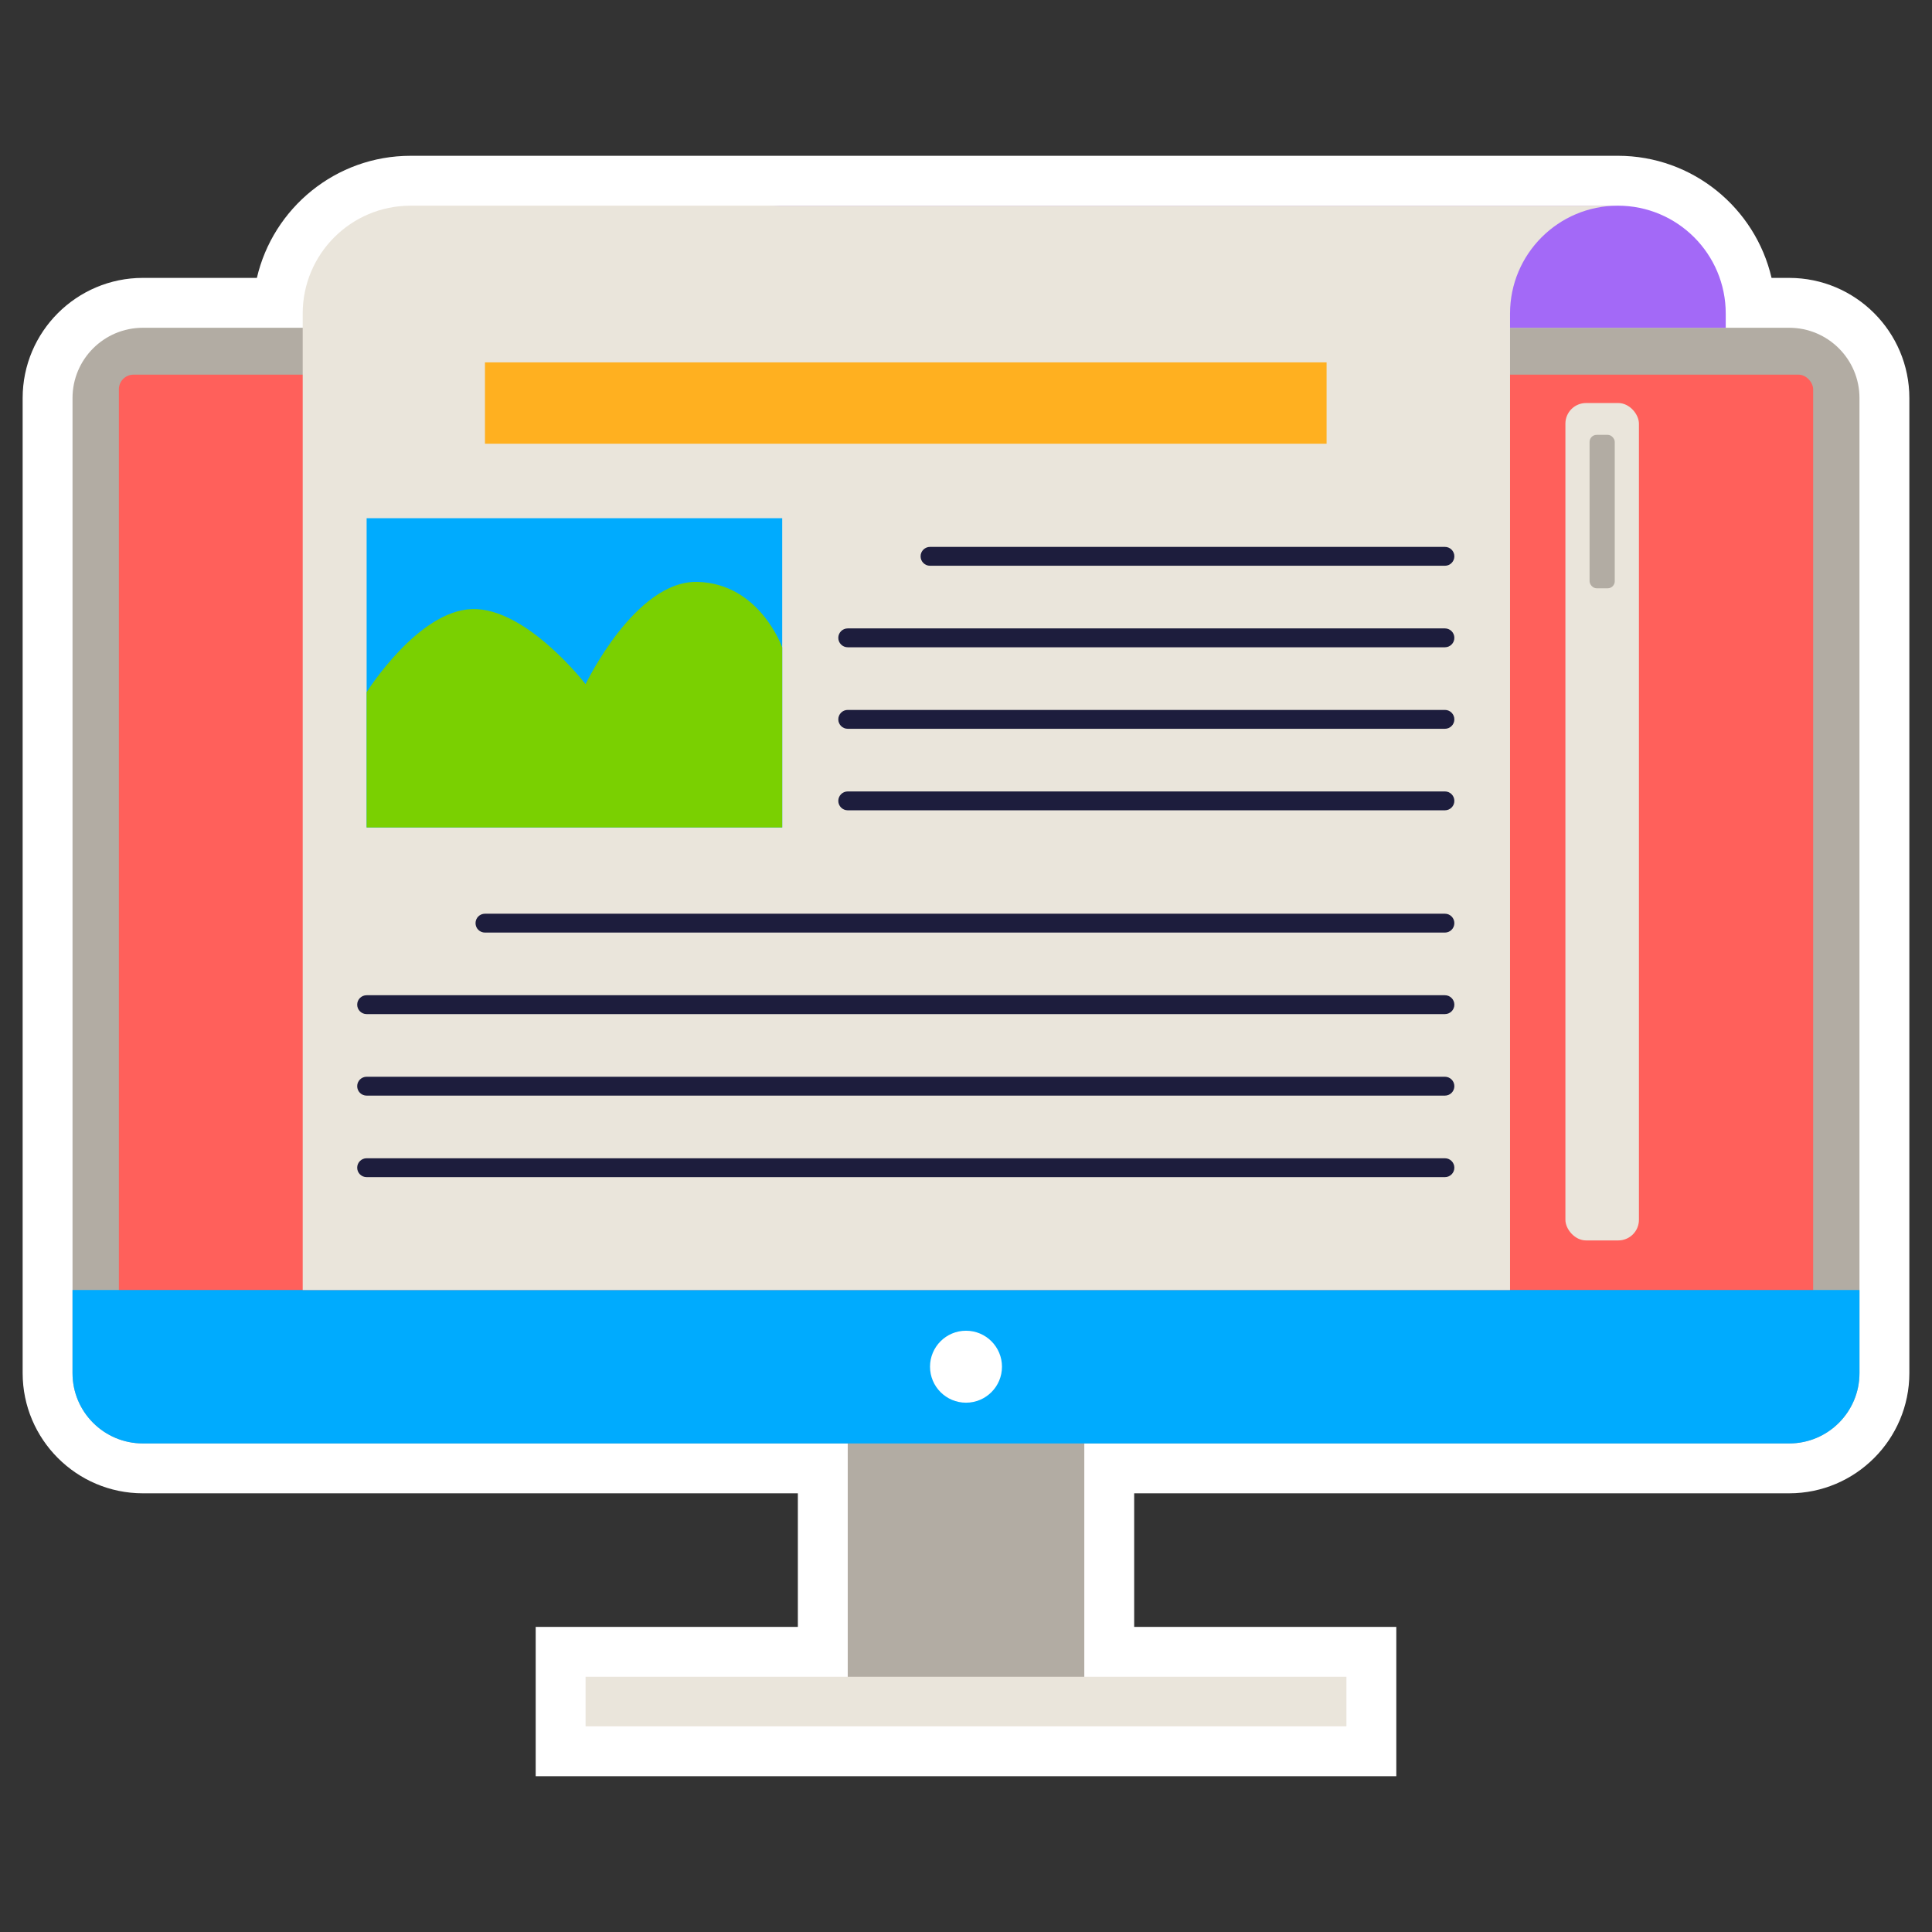 <?xml version="1.0" encoding="utf-8"?>
<svg xmlns="http://www.w3.org/2000/svg" height="512" viewBox="0 0 512 512" width="512">
  <rect x="0" y="0" width="512" height="512" fill="#333333" stroke="none"/>
  <g id="b">
    <g>
      <path d="m469.48 73.644c-4.295-18.518-20.927-32.359-40.733-32.359l-319.952.004c-19.8 0-36.429 13.84-40.719 32.355h-30.21c-17.571 0-31.865 14.287-31.865 31.847v258.386c0 17.571 14.294 31.865 31.865 31.865h173.573v35.403h-69.475v39.57h228.073v-39.57h-69.468v-35.403h173.584c17.561 0 31.847-14.294 31.847-31.865v-258.385c0-17.561-14.287-31.847-31.847-31.847h-4.673z" fill="#fff"/>
      <g>
        <g>
          <path d="m224.659 362.192h62.691v90.855h-62.691z" fill="#b2aca3"/>
          <path d="m155.183 444.364h201.634v13.131h-201.634z" fill="#eae5db"/>
          <path d="m492.781 105.491v258.386c0 10.303-8.342 18.646-18.628 18.646h-436.288c-10.303 0-18.646-8.343-18.646-18.646v-258.386c0-10.286 8.342-18.628 18.646-18.628h436.288c10.285 0 18.628 8.342 18.628 18.628z" fill="#b2aca3"/>
          <rect fill="#ff605b" height="270.803" rx="3.88" width="449" x="31.504" y="99.288"/>
          <path d="m492.781 341.862v22.015c0 10.303-8.342 18.646-18.628 18.646h-436.288c-10.303 0-18.646-8.343-18.646-18.646v-22.015z" fill="#00abfe"/>
          <circle cx="256" cy="362.192" fill="#fff" r="9.534"/>
        </g>
        <path d="m457.338 83.096v3.767h-225.394v-3.767c0-15.793-12.798-28.591-28.591-28.591h225.394c15.793 0 28.591 12.798 28.591 28.591z" fill="#a369f7"/>
        <g>
          <path d="m428.751 54.509c-15.776 0-28.575 12.799-28.575 28.575v258.778h-319.957v-258.778c0-15.776 12.799-28.575 28.575-28.575z" fill="#eae5db"/>
          <path d="m97.16 137.331h110.132v81.959h-110.132z" fill="#00abfe"/>
          <path d="m128.52 96.03h223.039v21.557h-223.039z" fill="#ffb020"/>
          <g fill="#1d1d3d">
            <path d="m382.918 149.932h-136.452c-1.381 0-2.5-1.119-2.5-2.5s1.119-2.5 2.5-2.5h136.452c1.381 0 2.5 1.119 2.5 2.5s-1.119 2.5-2.5 2.5z"/>
            <path d="m382.918 171.534h-158.259c-1.381 0-2.5-1.119-2.5-2.5s1.119-2.5 2.5-2.5h158.259c1.381 0 2.5 1.119 2.5 2.5s-1.119 2.5-2.5 2.5z"/>
            <path d="m382.918 193.137h-158.259c-1.381 0-2.5-1.119-2.5-2.5s1.119-2.5 2.5-2.5h158.259c1.381 0 2.5 1.119 2.5 2.5s-1.119 2.5-2.5 2.5z"/>
            <path d="m382.918 214.739h-158.259c-1.381 0-2.5-1.119-2.5-2.5s1.119-2.5 2.5-2.5h158.259c1.381 0 2.5 1.119 2.5 2.5s-1.119 2.5-2.5 2.5z"/>
            <path d="m382.918 247.144h-254.398c-1.381 0-2.5-1.119-2.5-2.5s1.119-2.5 2.5-2.5h254.398c1.381 0 2.5 1.119 2.5 2.5s-1.119 2.5-2.5 2.5z"/>
            <path d="m382.918 268.747h-285.758c-1.381 0-2.5-1.119-2.5-2.5s1.119-2.5 2.5-2.5h285.758c1.381 0 2.5 1.119 2.5 2.5s-1.119 2.5-2.5 2.5z"/>
            <path d="m382.918 290.35h-285.758c-1.381 0-2.5-1.119-2.5-2.5s1.119-2.5 2.5-2.5h285.758c1.381 0 2.5 1.119 2.5 2.5s-1.119 2.5-2.5 2.5z"/>
            <path d="m382.918 311.952h-285.758c-1.381 0-2.5-1.119-2.5-2.5s1.119-2.5 2.5-2.5h285.758c1.381 0 2.5 1.119 2.5 2.5s-1.119 2.5-2.5 2.5z"/>
          </g>
          <rect fill="#eae5db" height="221.917" rx="5.465" width="19.485" x="414.849" y="106.809"/>
          <rect fill="#b2aca3" height="40.664" rx="1.871" width="6.671" x="421.255" y="115.239"/>
          <path d="m97.16 183.436s13.555-21.603 27.957-22.026 30.075 19.908 30.075 19.908 13.131-27.533 29.651-27.109 22.45 17.367 22.45 17.367v47.714h-110.133v-35.853z" fill="#7ad001"/>
        </g>
      </g>
    </g>
  </g>
</svg>